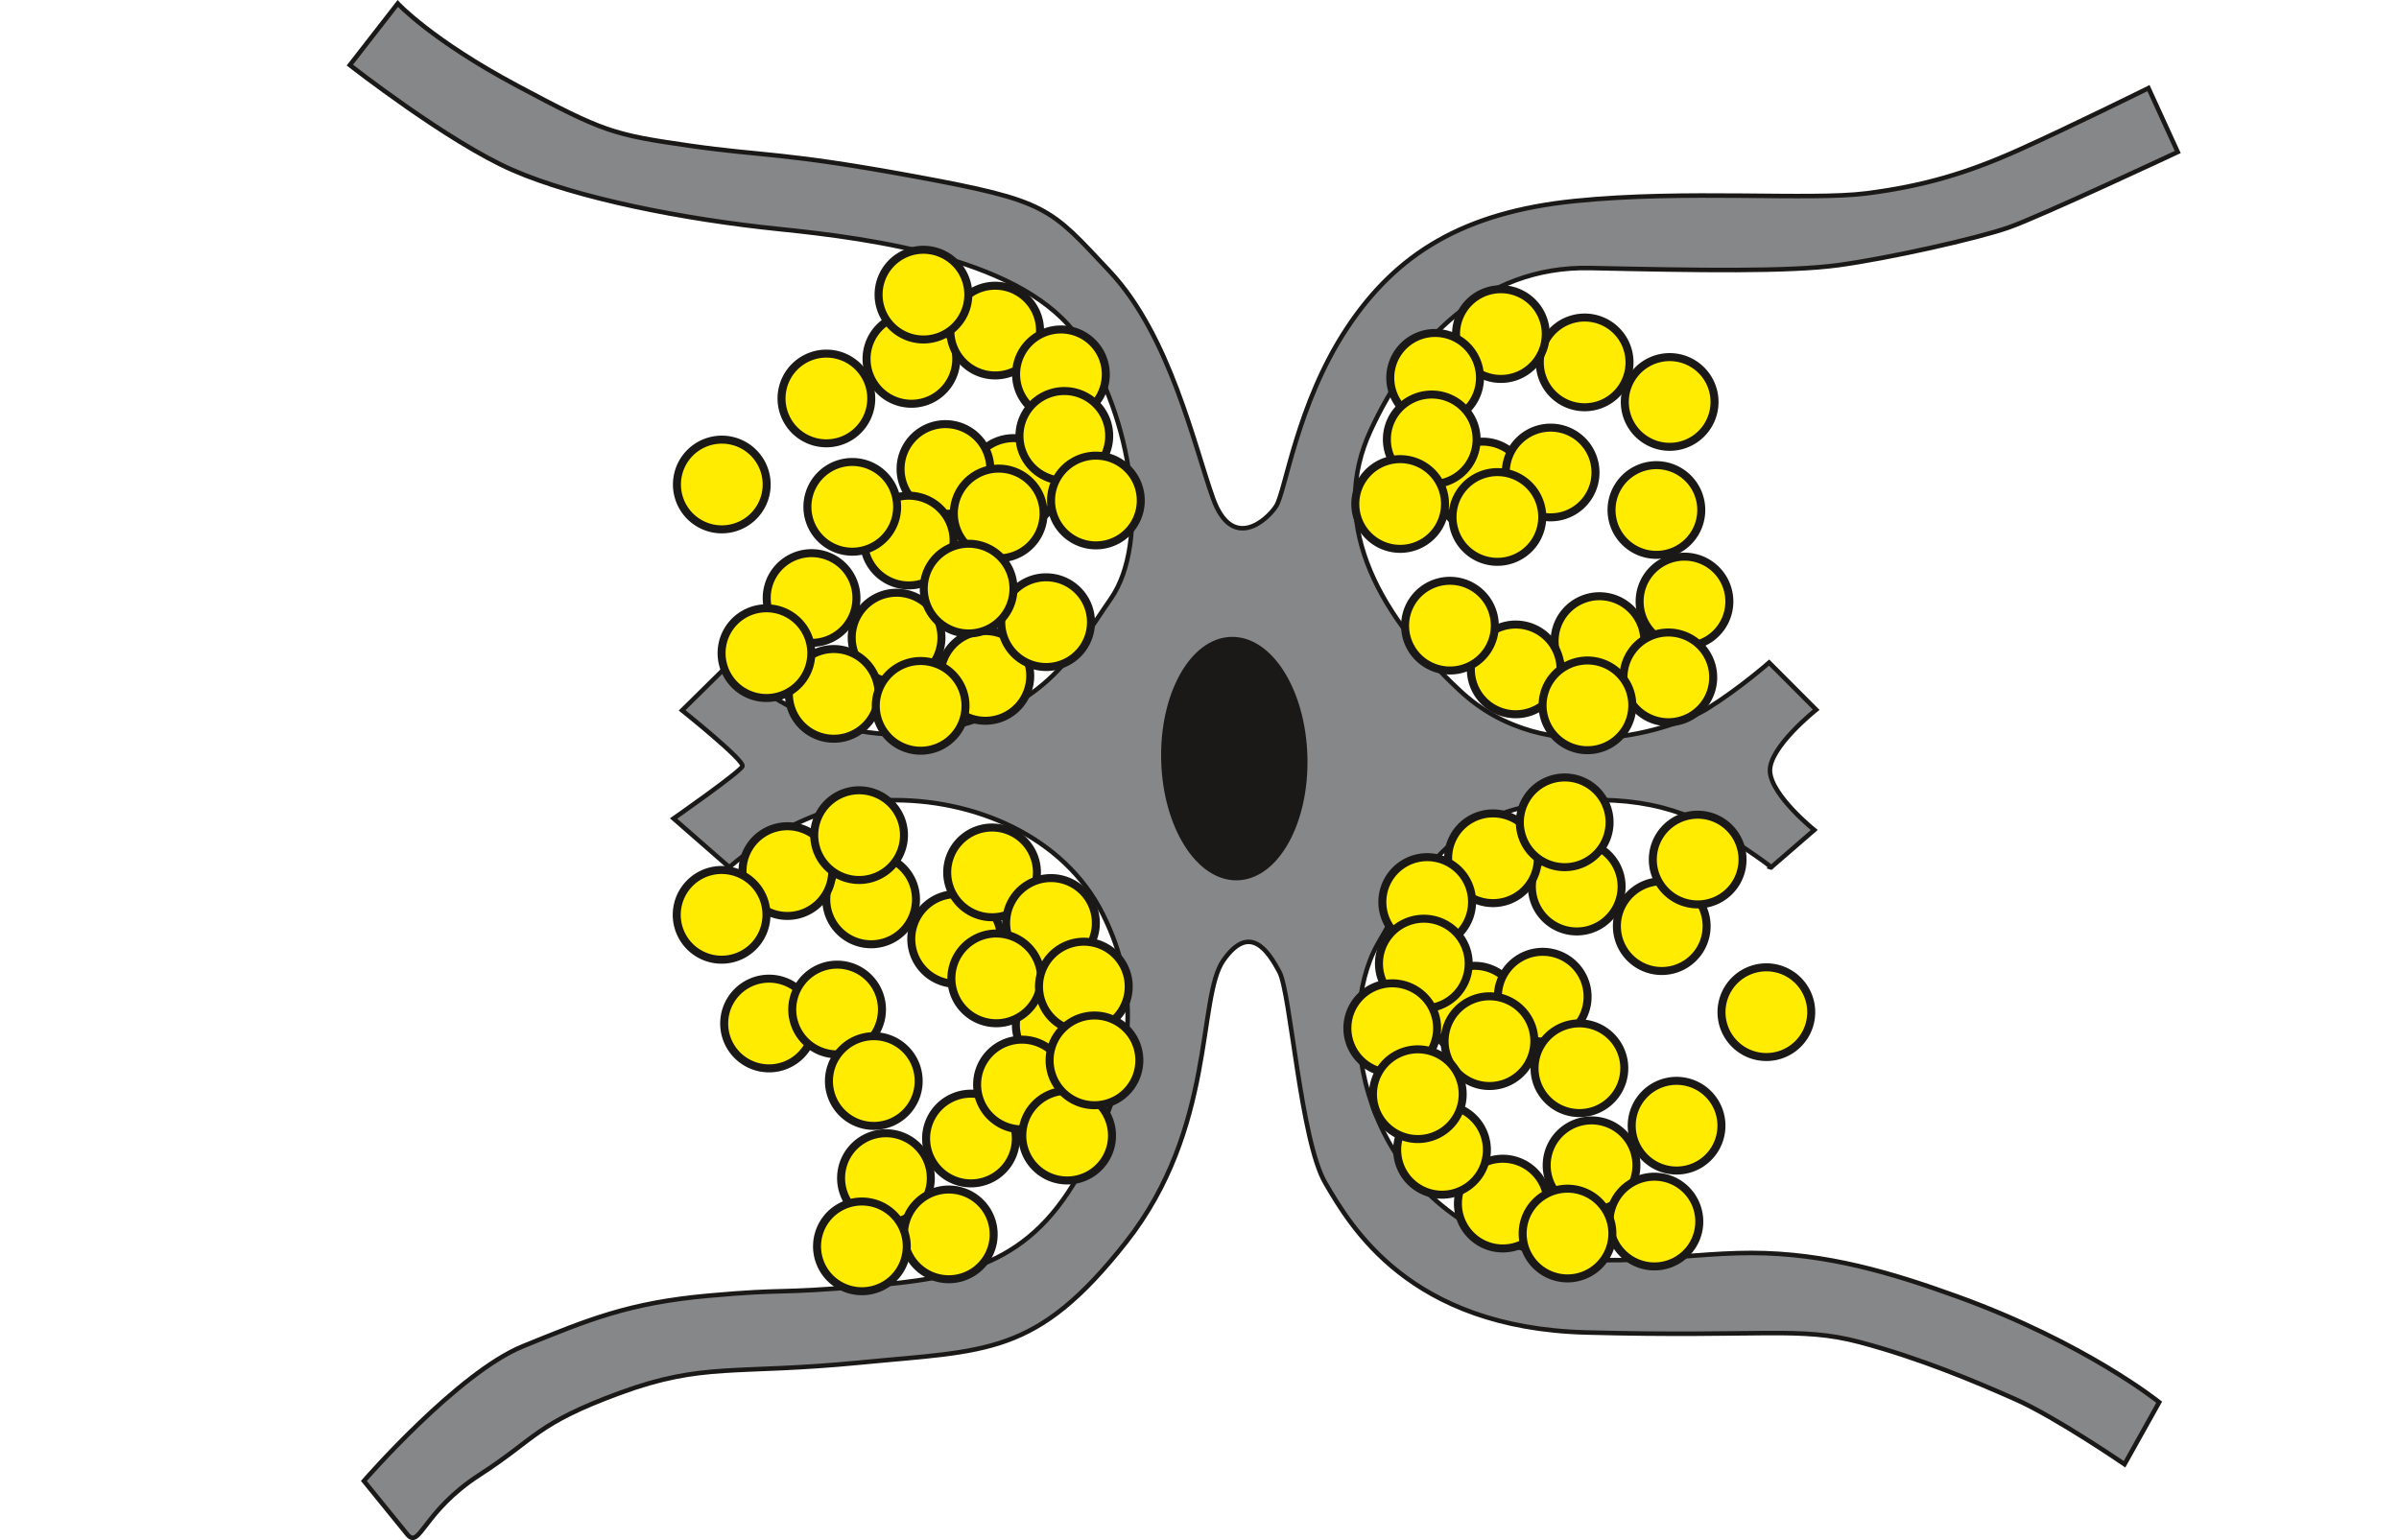 <?xml version="1.0" encoding="UTF-8" standalone="no"?>
<svg
   width="299.59"
   height="192.344"
   version="1.1"
   id="svg2191"
   sodipodi:docname="06c-anthere-offen.svg"
   inkscape:version="1.1.1 (3bf5ae0d25, 2021-09-20)"
   xmlns:inkscape="http://www.inkscape.org/namespaces/inkscape"
   xmlns:sodipodi="http://sodipodi.sourceforge.net/DTD/sodipodi-0.dtd"
   xmlns:xlink="http://www.w3.org/1999/xlink"
   xmlns="http://www.w3.org/2000/svg"
   xmlns:svg="http://www.w3.org/2000/svg">
  <sodipodi:namedview
     id="namedview2193"
     pagecolor="#ffffff"
     bordercolor="#666666"
     borderopacity="1.0"
     inkscape:pageshadow="2"
     inkscape:pageopacity="0.0"
     inkscape:pagecheckerboard="0"
     showgrid="false"
     inkscape:zoom="3.5314931"
     inkscape:cx="149.65341"
     inkscape:cy="96.134975"
     inkscape:window-width="1920"
     inkscape:window-height="1017"
     inkscape:window-x="-8"
     inkscape:window-y="-8"
     inkscape:window-maximized="1"
     inkscape:current-layer="svg2191" />
  <g
     fill-rule="evenodd"
     stroke="#1b1918"
     id="g2179">
    <use
       xlink:href="#B"
       fill="#ffec00"
       id="use1977" />
    <g
       stroke-width=".567"
       id="g1983">
      <path
         d="M49.673.438l-5.98 7.69s12.231 9.579 20.301 13.104 21.415 6.165 33.323 7.378 30.811 3.813 37.467 13.73 8.831 25.393 3.94 32.434-8.232 14.264-22.623 16.612-24.999-8.501-24.999-8.501l-5.914 5.837s7.816 6.25 7.529 6.975-8.596 6.531-8.596 6.531l6.96 6.087s8.771-8.047 19.628-8.364 22.171 4.5 27.014 14.216 4.031 19.217-2.469 31.592-15.252 13.849-27.001 14.862-9.701.302-19.749 1.201-15.052 3.008-23.188 6.313-19.873 16.828-19.873 16.828l5.403 6.651c1.586 1.952 1.937-2.826 9.051-7.419s6.972-6.343 17.491-10.214 14.356-2.271 30.097-3.811 21.906-.764 33.139-15.036 8.873-30.518 12.158-35.196 5.557-1.215 6.983 1.428 2.622 21.066 5.759 26.412 10.448 18.05 32.557 18.641 26.615-.796 34.175 1.21 14.456 4.927 19.466 7.147 13.592 8.098 13.592 8.098l4.327-7.746s-9.174-7.393-25.187-13.192c-8.043-2.913-16.355-5.438-25.726-5.45-9.285-.011-19.623 2.493-29.314-.778-19.473-6.572-22.89-28.028-17.369-37.8s10.294-16.201 20.783-17.549 17.282.39 23.198 4.333 5.125 3.658 5.125 3.658l5.414-4.689s-5.299-4.256-5.524-7.266 5.765-7.753 5.765-7.753l-5.876-5.889s-3.649 3.214-7.694 5.736-19.919 8.021-30.92-2.229-16.203-21.574-11.164-32.474 13.917-20.6 27.419-20.31 24.748.487 30.999-.359 17.339-3.324 21.295-4.713 21.091-9.417 21.091-9.417l-3.652-7.982s-9.777 4.841-16.21 7.73-11.891 4.508-18.996 5.415-22.577-.457-36.429.953-22.303 6.536-28.515 15.973-7.625 20.337-8.792 22.141-5.505 5.654-7.877-.979-5.396-20.358-12.907-28.355-7.649-8.779-24.364-11.853-18.649-2.476-28.161-3.845-10.655-1.713-21.425-7.457S49.673.438 49.673.438z"
         fill="#868789"
         id="path1979" />
      <path
         d="M153.753 79.826c4.887-.127 9.022 6.449 9.236 14.688s-3.574 15.022-8.46 15.149-9.022-6.449-9.236-14.688 3.574-15.021 8.46-15.148z"
         fill="#1b1918"
         id="path1981" />
    </g>
    <g
       fill="#ffec00"
       id="g2177">
      <use
         xlink:href="#B"
         x="-10.616"
         y="-4.942"
         id="use1985" />
      <use
         xlink:href="#B"
         x="-21.076"
         y="-8.479"
         id="use1987" />
      <use
         xlink:href="#B"
         x="-29.289"
         y="-3.016"
         id="use1989" />
      <use
         xlink:href="#D"
         id="use1993" />
      <use
         xlink:href="#D"
         x="8.5"
         y="-1.75"
         id="use1995" />
      <use
         xlink:href="#E"
         id="use1999" />
      <use
         xlink:href="#F"
         id="use2003" />
      <use
         xlink:href="#F"
         x="-10.617"
         y="4.942"
         id="use2005" />
      <use
         xlink:href="#F"
         x="-21.077"
         y="8.479"
         id="use2007" />
      <use
         xlink:href="#F"
         x="-29.29"
         y="3.016"
         id="use2009" />
      <use
         xlink:href="#G"
         id="use2011" />
      <use
         xlink:href="#G"
         x="-10.102"
         y="3.496"
         id="use2013" />
      <use
         xlink:href="#H"
         id="use2015" />
      <use
         xlink:href="#H"
         x="19.858"
         y="-0.87"
         id="use2017" />
      <use
         xlink:href="#H"
         x="-12.142"
         y="-1.62"
         id="use2019" />
      <use
         xlink:href="#D"
         x="-81.943"
         y="-10.994"
         id="use2025" />
      <use
         xlink:href="#D"
         x="-71.326"
         y="-15.937"
         id="use2027" />
      <use
         xlink:href="#D"
         x="-60.866"
         y="-19.474"
         id="use2029" />
      <use
         xlink:href="#D"
         x="-52.653"
         y="-14.01"
         id="use2031" />
      <use
         xlink:href="#E"
         x="-63.477"
         y="-18.079"
         id="use2033" />
      <use
         xlink:href="#B"
         x="-81.942"
         y="10.121"
         id="use2035" />
      <use
         xlink:href="#B"
         x="-90.442"
         y="8.371"
         id="use2037" />
      <use
         xlink:href="#C"
         x="-63.476"
         y="17.207"
         id="use2039" />
      <use
         xlink:href="#H"
         x="-85.644"
         y="10.121"
         id="use2043" />
      <use
         xlink:href="#H"
         x="-75.027"
         y="15.064"
         id="use2045" />
      <use
         xlink:href="#H"
         x="-63.942"
         y="19.851"
         id="use2047" />
      <use
         xlink:href="#H"
         x="-56.354"
         y="13.138"
         id="use2049" />
      <use
         xlink:href="#I"
         x="-73.929"
         y="15.472"
         id="use2051" />
      <use
         xlink:href="#I"
         x="-63.077"
         y="16.968"
         id="use2053" />
      <use
         xlink:href="#F"
         x="-85.644"
         y="-10.994"
         id="use2055" />
      <use
         xlink:href="#F"
         x="-96.876"
         y="-7.614"
         id="use2057" />
      <use
         xlink:href="#F"
         x="-73.501"
         y="-12.614"
         id="use2059" />
      <use
         xlink:href="#G"
         x="-87.382"
         y="-11.087"
         id="use2063" />
      <use
         xlink:href="#F"
         x="-120.221"
         y="-14.614"
         id="use2065" />
      <use
         xlink:href="#F"
         x="-103.928"
         y="-11.824"
         id="use2071" />
      <use
         xlink:href="#B"
         x="-112.795"
         y="31.371"
         id="use2073" />
      <use
         xlink:href="#B"
         x="-89.105"
         y="67.071"
         id="use2077" />
      <use
         xlink:href="#B"
         x="-99.722"
         y="62.128"
         id="use2079" />
      <use
         xlink:href="#B"
         x="-110.182"
         y="58.591"
         id="use2081" />
      <use
         xlink:href="#B"
         x="-118.395"
         y="64.055"
         id="use2083" />
      <use
         xlink:href="#C"
         x="-89.105"
         y="67.071"
         id="use2085" />
      <use
         xlink:href="#D"
         x="-89.106"
         y="67.07"
         id="use2087" />
      <use
         xlink:href="#D"
         x="-80.606"
         y="65.32"
         id="use2089" />
      <use
         xlink:href="#F"
         x="-89.105"
         y="67.07"
         id="use2093" />
      <use
         xlink:href="#F"
         x="-99.722"
         y="72.013"
         id="use2095" />
      <use
         xlink:href="#G"
         x="-89.856"
         y="69.57"
         id="use2097" />
      <use
         xlink:href="#G"
         x="-100.708"
         y="71.066"
         id="use2099" />
      <use
         xlink:href="#H"
         x="-77.873"
         y="70.45"
         id="use2101" />
      <use
         xlink:href="#B"
         x="-84.619"
         y="58.753"
         id="use2105" />
      <use
         xlink:href="#E"
         x="-47.549"
         y="60.393"
         id="use2107" />
      <use
         xlink:href="#H"
         x="-54.528"
         y="63.451"
         id="use2109" />
      <use
         xlink:href="#I"
         x="-50.423"
         y="64.259"
         id="use2113" />
      <use
         xlink:href="#I"
         x="-44.781"
         y="70.641"
         id="use2115" />
      <use
         xlink:href="#D"
         x="-60.732"
         y="61.433"
         id="use2117" />
      <use
         xlink:href="#D"
         x="-49.792"
         y="62.455"
         id="use2123" />
      <use
         xlink:href="#D"
         x="-48.466"
         y="71.672"
         id="use2125" />
      <use
         xlink:href="#B"
         x="-0.988"
         y="65.468"
         id="use2127" />
      <use
         xlink:href="#B"
         x="-11.605"
         y="60.526"
         id="use2129" />
      <use
         xlink:href="#B"
         x="-22.064"
         y="56.989"
         id="use2131" />
      <use
         xlink:href="#B"
         x="-30.278"
         y="62.452"
         id="use2133" />
      <use
         xlink:href="#C"
         x="-0.988"
         y="65.468"
         id="use2135" />
      <use
         xlink:href="#D"
         x="-0.988"
         y="65.468"
         id="use2137" />
      <use
         xlink:href="#D"
         x="7.512"
         y="63.718"
         id="use2139" />
      <use
         xlink:href="#E"
         x="-0.988"
         y="65.468"
         id="use2141" />
      <use
         xlink:href="#F"
         x="-0.988"
         y="65.468"
         id="use2145" />
      <use
         xlink:href="#F"
         x="-11.605"
         y="70.41"
         id="use2147" />
      <use
         xlink:href="#F"
         x="-22.69"
         y="75.198"
         id="use2149" />
      <use
         xlink:href="#F"
         x="-30.278"
         y="68.484"
         id="use2151" />
      <use
         xlink:href="#G"
         x="-1.738"
         y="67.968"
         id="use2153" />
      <use
         xlink:href="#G"
         x="-12.59"
         y="69.464"
         id="use2155" />
      <use
         xlink:href="#H"
         x="-0.988"
         y="65.468"
         id="use2157" />
      <use
         xlink:href="#H"
         x="10.245"
         y="68.848"
         id="use2159" />
      <use
         xlink:href="#H"
         x="-13.13"
         y="63.848"
         id="use2161" />
      <use
         xlink:href="#I"
         x="-0.988"
         y="65.468"
         id="use2163" />
      <use
         xlink:href="#B"
         x="3.498"
         y="57.151"
         id="use2167" />
      <use
         xlink:href="#H"
         x="33.59"
         y="61.848"
         id="use2171" />
    </g>
  </g>
  <defs
     id="defs2189">
    <path
       id="B"
       d="M205.625 55.005a5.602 5.602 0 0 1-1.916-7.688 5.602 5.602 0 1 1 1.916 7.688z" />
    <path
       id="C"
       d="M190.986 38.705a5.602 5.602 0 0 1 3.935-6.877 5.602 5.602 0 1 1-3.935 6.877z" />
    <path
       id="D"
       d="M188.031 65.563a5.602 5.602 0 0 0 1.916-7.688 5.602 5.602 0 1 0-1.916 7.688z" />
    <path
       id="E"
       d="M184.204 56.348a5.602 5.602 0 0 0-3.935-6.877 5.602 5.602 0 1 0 3.935 6.877z" />
    <path
       id="F"
       d="M207.476 70.323a5.602 5.602 0 0 0-1.916 7.688 5.602 5.602 0 1 0 1.916-7.688z" />
    <path
       id="G"
       d="M202.939 83.127a5.602 5.602 0 0 0 3.935 6.877 5.602 5.602 0 1 0-3.935-6.877z" />
    <path
       id="H"
       d="M189.881 59.765a5.602 5.602 0 0 1 1.916 7.688 5.602 5.602 0 1 1-1.916-7.688z" />
    <path
       id="I"
       d="M183.454 69.719a5.602 5.602 0 0 1-3.935 6.877 5.602 5.602 0 1 1 3.935-6.877z" />
  </defs>
</svg>
